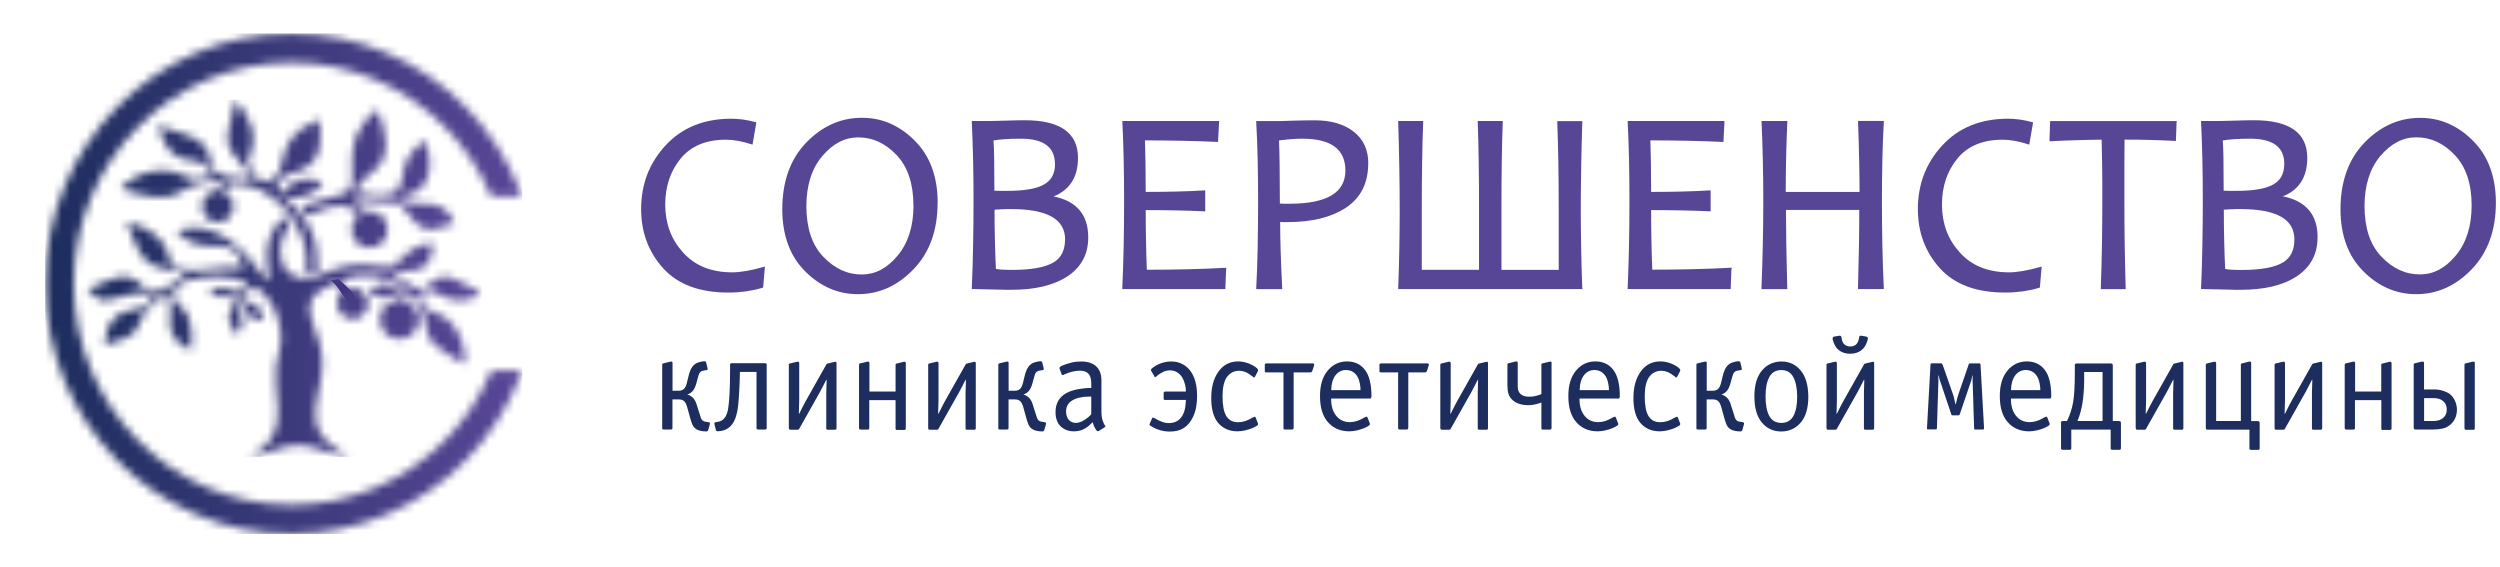 <svg width="304" height="69" viewBox="0 0 304 69" fill="none" xmlns="http://www.w3.org/2000/svg">
<g clip-path="url(#clip0_1828_4101)">
<mask id="mask0_1828_4101" style="mask-type:luminance" maskUnits="userSpaceOnUse" x="5" y="4" width="59" height="61">
<path d="M35.425 4.068C39.473 4.068 43.343 4.89 46.865 6.377C50.533 7.921 53.829 10.18 56.584 12.981C58.014 14.435 59.299 16.037 60.414 17.754C61.521 19.454 62.458 21.278 63.217 23.2L63.492 23.89H59.735L59.606 23.586C58.943 22.075 58.152 20.629 57.239 19.282C56.326 17.926 55.283 16.653 54.128 15.478C51.688 12.998 48.772 11.001 45.54 9.638C42.43 8.323 39.012 7.601 35.425 7.601C28.122 7.601 21.513 10.607 16.722 15.478C11.939 20.341 8.974 27.069 8.974 34.495C8.974 41.921 11.931 48.641 16.722 53.512C21.505 58.375 28.122 61.39 35.425 61.39C39.012 61.39 42.43 60.667 45.54 59.353C48.772 57.989 51.688 55.993 54.128 53.512C55.276 52.346 56.318 51.072 57.239 49.709C58.16 48.353 58.952 46.908 59.614 45.396L59.743 45.092H63.5L63.225 45.782C62.474 47.696 61.529 49.528 60.422 51.229C59.299 52.954 58.014 54.556 56.592 56.01C53.837 58.811 50.541 61.07 46.873 62.614C43.343 64.101 39.481 64.922 35.433 64.922C27.168 64.922 19.687 61.513 14.274 56.01C8.853 50.506 5.5 42.899 5.5 34.495C5.5 26.092 8.853 18.485 14.266 12.981C19.679 7.477 27.16 4.068 35.425 4.068Z" fill="white"/>
</mask>
<g mask="url(#mask0_1828_4101)">
<path d="M63.5 4.068H5.5V64.931H63.5V4.068Z" fill="url(#paint0_linear_1828_4101)"/>
</g>
<path d="M41.122 33.899C41.122 33.899 42.651 35.25 43.008 35.753C43.366 36.246 42.953 36.842 42.953 36.842L42.257 36.703C42.257 36.703 41.525 35.613 41.094 35.008C40.664 34.402 40.233 34.114 40.233 34.114L41.122 33.909V33.899Z" fill="#432683"/>
<mask id="mask1_1828_4101" style="mask-type:luminance" maskUnits="userSpaceOnUse" x="9" y="12" width="50" height="44">
<path d="M9.661 35.218C9.661 35.218 9.677 35.243 9.693 35.267C9.693 35.267 9.709 35.267 9.717 35.267C9.701 35.259 9.693 35.251 9.677 35.235C9.677 35.235 9.669 35.227 9.661 35.218ZM26.998 23.274C27.806 23.48 28.38 24.194 28.38 25.081C28.38 26.207 27.532 27.053 26.441 27.02C25.375 26.987 24.583 26.149 24.591 25.057C24.599 24.038 25.342 23.282 26.36 23.217C26.546 22.798 26.893 22.453 27.297 22.14C25.674 21.771 23.395 22.362 22.038 23.274C19.897 24.703 16.988 23.619 14.71 22.978C16.415 20.867 20.018 20.054 22.41 21.393C23.702 22.116 24.728 21.664 25.932 21.294C24.268 17.828 21.165 21.656 19.283 15.544C19.259 15.462 19.234 15.388 19.21 15.306C21.666 16.136 25.286 16.546 25.585 19.495C25.827 21.902 28.889 21.656 30.674 21.746C30.044 20.958 29.616 20.079 28.986 19.462C28.024 18.518 27.483 17.45 27.734 16.086C27.968 14.846 28.283 13.63 28.63 12.127C30.295 14.139 31.507 16.308 30.303 19.027C29.737 20.309 31.208 21.68 31.935 22.108C36.007 21.976 32.177 17.006 38.875 14.509C39.093 18.009 39.117 20.177 35.223 21.155C34.165 21.393 33.05 22.65 34.197 23.644C35.926 21.352 37.808 21.491 39.238 22.182C38.261 23.972 35.966 24.227 34.617 24.005C37.509 26.675 38.713 28.622 38.64 32.869C38.253 33.206 37.243 33.263 37.243 33.263C38.099 27.316 32.638 22.009 28.146 22.346C27.661 22.535 27.257 22.904 26.99 23.274H26.998ZM44.983 25.714C46.203 25.73 47.14 26.667 47.132 27.883C47.132 29.189 46.146 30.166 44.877 30.125C43.641 30.084 42.72 29.107 42.737 27.85C42.737 27.143 43.052 26.544 43.553 26.157C42.365 24.128 39.238 25.221 37.477 26.273L36.621 25.098C37 24.917 40.499 23.948 41.848 23.521C44.506 22.666 40.402 17.392 45.928 13.318C48.925 21.229 44.28 20.21 43.173 23.389C44.748 23.627 47.132 24.309 48.295 23.085C49.588 21.722 48.069 19.832 51.624 17.023C52.254 18.181 53.579 23.734 48.255 23.989C51.22 25.886 53.32 23.25 55.316 27.119C51.357 28.671 51.066 27.743 49.03 25.262C48.586 24.72 48.352 24.613 47.301 24.621C46.534 24.63 42.979 24.063 43.197 24.695C44.005 25.41 43.585 25.78 44.983 25.714ZM41.323 34.109C41.533 34.298 41.783 34.758 42.163 35.128C43.439 34.586 45.023 35.711 44.732 37.231C44.522 38.332 43.536 38.989 42.486 38.751C41.452 38.512 40.83 37.543 41.04 36.483C41.129 36.04 41.347 35.678 41.646 35.424C41.622 35.005 41.379 34.602 40.814 34.364C39.174 35.202 37.372 35.777 37.703 38.126C37.913 39.26 38.64 40.845 38.939 41.962C40.458 47.598 34.795 51.68 42.51 55.533C40.361 55.533 38.455 54.112 36.273 54.104C34.302 54.096 32.048 55.492 30.27 55.533C36.435 52.42 32.274 47.819 33.979 42.546C34.512 40.895 33.906 38.627 33.139 37.099C32.605 36.196 31.91 35.481 31.127 34.931C30.521 35.202 29.543 35.235 29.406 36.114C29.616 36.968 32.266 36.795 31.935 39.013C29.923 38.48 30.311 38.611 29.253 36.664C28.865 35.949 28.752 37.026 29.39 38.8C29.632 39.473 29.253 40.254 28.8 40.755C26.974 38.159 28.235 37.88 28.501 37.017C28.655 36.516 28.606 36.056 28.606 36.056C28.606 36.056 27.402 36.188 26.619 36.056C25.835 35.925 25.415 35.629 25.415 35.629C25.415 35.629 26.013 34.964 26.893 34.988C27.766 35.013 28.752 35.53 28.857 35.53C28.929 35.53 29.778 34.725 30.311 34.43C28.081 33.411 25.019 33.329 22.482 34.191C21.028 34.684 20.6 36.319 21.876 37.231C23.864 38.636 23.226 41.93 23.201 42.62C19.21 40.517 21.367 38.734 20.503 35.53C19.129 36.434 17.619 37.477 17.037 39.096C16.197 41.42 14.791 41.149 12.723 41.962C12.86 39.227 14.072 37.872 16.778 37.502C18.241 37.297 17.869 37.009 18.62 35.982C17.764 35.53 17.069 35.547 16.124 35.736C12.957 36.36 12.601 37.346 10.646 35.177C12.884 34.438 15.154 32.376 17.287 34.75C18.128 35.687 19.339 35.645 20.374 34.914C21.084 34.405 21.82 33.92 22.676 33.345C21.707 33.091 20.866 32.787 19.994 32.663C16.916 32.253 16.471 29.476 15.413 26.987C18.2 27.661 20.139 28.918 20.81 32.072C20.971 32.836 23.032 32.861 23.516 32.894C24.793 32.967 26.304 32.466 28.517 32.524C30.125 32.565 29.77 32.631 28.929 31.037C28.525 30.265 27.798 29.961 26.966 29.944C24.712 29.895 23.193 30.027 21.48 28.088C25.916 26.379 29.858 30.445 32.137 33.707C32.937 34.849 32.718 33.6 32.621 33.132C32.436 31.908 32.266 30.183 32.912 28.638C33.09 28.219 33.72 27.127 34.415 26.387C34.884 26.815 35.037 27.061 35.239 27.439C33.898 29.082 33.898 30.667 34.31 31.908C34.932 33.764 36.806 34.38 38.754 33.501C41.412 32.384 42.85 31.834 46.388 32.409C49.095 32.852 48.707 29.846 52.658 29.583C52.464 32.836 51.09 33.189 47.358 32.877C48.618 33.649 50.67 36.097 52.221 34.561C53.53 33.263 54.669 33.51 55.889 34.249C56.754 34.775 57.691 35.169 58.58 35.612C56.762 36.993 54.92 36.713 53.062 35.621C52.359 35.21 51.696 35.3 50.904 35.678C51.381 36.738 51.704 37.748 52.916 38.06C55.154 38.627 56.77 41.585 56.463 44.271C55.865 43.926 55.283 43.614 54.734 43.252C53.474 42.431 52.108 41.773 51.834 39.983C51.591 38.373 51.325 36.598 49.515 35.3C49.151 35.884 49.127 36.492 49.224 36.639C50.202 36.91 50.888 37.781 50.888 38.849C50.888 40.237 49.846 41.272 48.497 41.231C47.188 41.19 46.211 40.155 46.219 38.816C46.227 37.625 46.954 36.533 48.473 36.549C48.586 36.36 48.958 35.958 48.861 35.612C48.651 35.563 48.263 35.604 47.859 35.818C46.865 36.36 46.51 36.278 45.807 36.023C45.104 35.769 44.91 35.695 44.91 35.695C45.524 34.471 46.526 34.356 47.665 34.783C48.449 35.087 48.836 35.645 49.087 34.955C46.784 33.165 43.674 33.148 41.331 34.093L41.323 34.109Z" fill="white"/>
</mask>
<g mask="url(#mask1_1828_4101)">
<path d="M58.58 12.127H9.661V55.541H58.58V12.127Z" fill="url(#paint1_linear_1828_4101)"/>
</g>
<path d="M66.228 41.936C66.228 41.936 66.228 41.946 66.21 41.955C66.191 41.965 66.182 41.974 66.163 41.983C66.163 41.983 66.173 41.983 66.182 41.993C66.201 41.965 66.21 41.946 66.219 41.936" fill="#93B3D0"/>
<path d="M62.161 36.498C62.161 36.498 62.161 36.507 62.143 36.516C62.124 36.526 62.115 36.535 62.097 36.544C62.097 36.544 62.106 36.544 62.115 36.554C62.134 36.526 62.143 36.507 62.152 36.498" fill="#93B3D0"/>
<path d="M5.217 35.315C5.217 35.315 5.236 35.343 5.254 35.371C5.254 35.371 5.273 35.371 5.282 35.371C5.263 35.362 5.254 35.352 5.236 35.334C5.236 35.334 5.226 35.324 5.217 35.315Z" fill="#93B3D0"/>
<path d="M17.463 13.42C17.463 13.42 17.463 13.457 17.463 13.485C17.463 13.485 17.482 13.485 17.492 13.485C17.492 13.467 17.482 13.448 17.482 13.429V13.411" fill="#93B3D0"/>
<path d="M58.286 20.88L58.333 20.843C58.333 20.843 58.305 20.843 58.286 20.88Z" fill="#93B3D0"/>
<path d="M54.219 15.441L54.266 15.404C54.266 15.404 54.238 15.404 54.219 15.441Z" fill="#93B3D0"/>
<path d="M81.771 48.577V52.088C81.771 52.088 81.743 52.162 81.716 52.19C81.688 52.209 81.652 52.227 81.588 52.227H80.699C80.635 52.227 80.589 52.218 80.562 52.19C80.534 52.171 80.525 52.134 80.525 52.088V44.386C80.525 44.33 80.525 44.283 80.553 44.255C80.571 44.218 80.598 44.2 80.644 44.19L80.974 44.106L81.533 43.976H81.579C81.579 43.976 81.624 43.976 81.643 43.957H81.661C81.661 43.957 81.716 43.985 81.734 44.004C81.752 44.023 81.762 44.05 81.78 44.088C81.78 44.097 81.78 44.106 81.78 44.088V47.515H82.485C82.769 47.515 82.989 47.45 83.145 47.31C83.3 47.17 83.419 46.938 83.511 46.611L83.722 45.745C83.841 45.252 83.987 44.889 84.161 44.637C84.335 44.395 84.555 44.209 84.83 44.097C84.931 44.06 85.059 44.032 85.233 43.985C85.407 43.948 85.544 43.929 85.654 43.929C85.719 43.929 85.773 43.939 85.801 43.967C85.838 43.985 85.856 44.023 85.865 44.069L86.048 44.823C86.057 44.889 86.048 44.935 86.021 44.963C85.993 44.991 85.929 45.01 85.828 45.019L85.599 45.056C85.453 45.075 85.343 45.112 85.27 45.159C85.196 45.205 85.132 45.261 85.087 45.326C85.041 45.382 85.004 45.466 84.967 45.569C84.931 45.671 84.885 45.811 84.848 45.978L84.665 46.649C84.555 47.04 84.409 47.338 84.235 47.543C84.061 47.748 83.841 47.887 83.575 47.971C83.841 48.046 84.061 48.176 84.244 48.353C84.427 48.53 84.564 48.763 84.665 49.042L85.178 50.653C85.196 50.756 85.233 50.849 85.288 50.942C85.334 51.035 85.389 51.091 85.444 51.128C85.49 51.175 85.544 51.212 85.627 51.24C85.7 51.268 85.801 51.287 85.92 51.296L86.121 51.333C86.241 51.352 86.305 51.38 86.323 51.417C86.332 51.454 86.332 51.501 86.323 51.566L86.112 52.32C86.112 52.32 86.067 52.386 86.039 52.413C86.012 52.441 85.957 52.46 85.883 52.46C85.663 52.46 85.471 52.441 85.306 52.413C85.141 52.376 84.995 52.339 84.876 52.292C84.656 52.199 84.482 52.069 84.345 51.892C84.207 51.715 84.052 51.305 83.877 50.653L83.548 49.461C83.447 49.135 83.328 48.912 83.181 48.772C83.035 48.642 82.815 48.567 82.522 48.567H81.798L81.771 48.577Z" fill="#1D2D5E"/>
<path d="M93.229 44.442V52.022C93.229 52.097 93.211 52.153 93.183 52.181C93.147 52.209 93.101 52.227 93.037 52.227H92.185C92.112 52.227 92.057 52.218 92.029 52.181C92.002 52.153 91.993 52.097 91.993 52.022V45.224H89.968V45.438C89.968 45.96 89.941 46.639 89.895 47.468C89.849 48.297 89.803 48.931 89.758 49.35C89.657 50.16 89.492 50.793 89.245 51.249C89.007 51.706 88.677 52.032 88.256 52.227C88.136 52.283 88.008 52.33 87.889 52.358C87.761 52.395 87.578 52.423 87.321 52.441H87.221C87.166 52.432 87.129 52.413 87.102 52.386C87.074 52.358 87.056 52.32 87.046 52.255L86.882 51.603C86.863 51.529 86.863 51.464 86.882 51.417C86.909 51.37 86.992 51.343 87.12 51.315L87.266 51.296C87.587 51.259 87.853 51.119 88.063 50.877C88.274 50.635 88.43 50.272 88.53 49.787C88.604 49.377 88.668 48.716 88.713 47.822C88.759 46.928 88.778 45.96 88.778 44.917V44.395C88.769 44.293 88.778 44.237 88.814 44.209C88.851 44.19 88.915 44.172 89.016 44.162H93.037C93.101 44.172 93.156 44.2 93.192 44.237C93.229 44.274 93.247 44.33 93.247 44.414" fill="#1D2D5E"/>
<path d="M95.922 52.032V44.395C95.922 44.339 95.922 44.293 95.95 44.265C95.968 44.227 95.995 44.209 96.041 44.2L96.407 44.116L96.939 43.985C96.939 43.985 96.966 43.985 96.994 43.985C97.021 43.985 97.049 43.985 97.067 43.985C97.104 43.985 97.122 43.995 97.14 44.023C97.159 44.05 97.168 44.088 97.186 44.134V48.67L97.14 50.309H97.186C97.406 49.862 97.571 49.526 97.69 49.303C97.809 49.08 97.9 48.903 97.974 48.772L100.493 44.302C100.493 44.302 100.52 44.265 100.538 44.255C100.557 44.246 100.575 44.237 100.593 44.218L101.482 44.004H101.546C101.546 44.004 101.592 44.004 101.61 43.985C101.647 43.985 101.665 43.995 101.683 44.023C101.702 44.05 101.711 44.088 101.72 44.134V52.05C101.72 52.125 101.702 52.181 101.674 52.209C101.637 52.237 101.592 52.255 101.528 52.255H100.676C100.602 52.255 100.547 52.246 100.511 52.209C100.474 52.181 100.465 52.125 100.474 52.05V47.804L100.52 46.183H100.474C100.309 46.5 100.163 46.788 100.025 47.059C99.888 47.329 99.778 47.543 99.686 47.701L97.168 52.171C97.168 52.171 97.122 52.227 97.104 52.237C97.085 52.246 97.039 52.255 96.984 52.255H96.133C96.059 52.255 96.004 52.246 95.977 52.209C95.95 52.181 95.931 52.125 95.931 52.05" fill="#1D2D5E"/>
<path d="M105.704 48.614V52.032C105.704 52.106 105.686 52.162 105.658 52.19C105.622 52.218 105.576 52.237 105.512 52.237H104.66C104.587 52.237 104.532 52.227 104.504 52.19C104.477 52.162 104.458 52.106 104.458 52.032V44.386C104.458 44.33 104.458 44.283 104.486 44.255C104.504 44.218 104.532 44.2 104.578 44.19L104.944 44.106L105.475 43.976C105.475 43.976 105.503 43.976 105.53 43.976C105.558 43.976 105.585 43.976 105.603 43.976C105.64 43.976 105.658 43.985 105.677 44.013C105.695 44.041 105.704 44.078 105.722 44.125V47.608H108.901V44.414C108.901 44.358 108.901 44.311 108.928 44.274C108.947 44.237 108.974 44.218 109.02 44.209L109.908 43.995C109.908 43.995 109.954 43.995 109.972 43.995C109.991 43.995 110.018 43.995 110.037 43.995C110.073 43.995 110.091 44.004 110.11 44.032C110.128 44.06 110.137 44.097 110.146 44.144V52.078C110.137 52.153 110.119 52.209 110.091 52.237C110.064 52.264 110.018 52.283 109.954 52.283H109.102C109.029 52.283 108.974 52.274 108.937 52.237C108.901 52.209 108.892 52.153 108.901 52.078V48.66H105.722L105.704 48.614Z" fill="#1D2D5E"/>
<path d="M112.867 52.032V44.395C112.867 44.339 112.867 44.293 112.894 44.265C112.912 44.227 112.94 44.209 112.986 44.2L113.352 44.116L113.883 43.985C113.883 43.985 113.911 43.985 113.938 43.985C113.966 43.985 113.993 43.985 114.012 43.985C114.048 43.985 114.067 43.995 114.085 44.023C114.103 44.05 114.112 44.088 114.122 44.134V48.67L114.076 50.309H114.122C114.341 49.862 114.506 49.526 114.625 49.303C114.744 49.08 114.836 48.903 114.909 48.772L117.428 44.302C117.428 44.302 117.456 44.265 117.474 44.255C117.492 44.246 117.51 44.237 117.529 44.218L118.417 44.004H118.481C118.481 44.004 118.527 44.004 118.545 43.985C118.582 43.985 118.6 43.995 118.619 44.023C118.637 44.05 118.646 44.088 118.655 44.134V52.05C118.655 52.125 118.637 52.181 118.61 52.209C118.573 52.237 118.527 52.255 118.463 52.255H117.611C117.538 52.255 117.483 52.246 117.446 52.209C117.41 52.181 117.401 52.125 117.41 52.05V47.804L117.456 46.183H117.41C117.245 46.5 117.098 46.788 116.961 47.059C116.824 47.329 116.714 47.543 116.622 47.701L114.103 52.171C114.103 52.171 114.057 52.227 114.039 52.237C114.021 52.246 113.975 52.255 113.92 52.255H113.068C112.995 52.255 112.94 52.246 112.912 52.209C112.885 52.181 112.867 52.125 112.867 52.05" fill="#1D2D5E"/>
<path d="M122.64 48.577V52.088C122.64 52.088 122.612 52.162 122.585 52.19C122.557 52.209 122.521 52.227 122.457 52.227H121.568C121.504 52.227 121.458 52.218 121.431 52.19C121.403 52.171 121.394 52.134 121.394 52.088V44.386C121.394 44.33 121.394 44.283 121.422 44.255C121.44 44.218 121.467 44.2 121.513 44.19L121.843 44.106L122.402 43.976H122.447C122.447 43.976 122.493 43.976 122.511 43.957H122.53C122.53 43.957 122.585 43.985 122.603 44.004C122.621 44.023 122.631 44.05 122.649 44.088C122.649 44.097 122.649 44.106 122.649 44.088V47.515H123.354C123.638 47.515 123.858 47.45 124.014 47.31C124.169 47.17 124.288 46.938 124.38 46.611L124.591 45.745C124.71 45.252 124.856 44.889 125.03 44.637C125.204 44.395 125.424 44.209 125.699 44.097C125.8 44.06 125.928 44.032 126.102 43.985C126.276 43.948 126.413 43.929 126.523 43.929C126.587 43.929 126.642 43.939 126.67 43.967C126.706 43.985 126.725 44.023 126.734 44.069L126.917 44.823C126.926 44.889 126.917 44.935 126.89 44.963C126.862 44.991 126.798 45.01 126.697 45.019L126.468 45.056C126.322 45.075 126.212 45.112 126.139 45.159C126.065 45.205 126.001 45.261 125.955 45.326C125.91 45.382 125.873 45.466 125.836 45.569C125.8 45.671 125.754 45.811 125.717 45.978L125.534 46.649C125.424 47.04 125.278 47.338 125.104 47.543C124.93 47.748 124.71 47.887 124.444 47.971C124.71 48.046 124.93 48.176 125.113 48.353C125.296 48.53 125.433 48.763 125.534 49.042L126.047 50.653C126.065 50.756 126.102 50.849 126.157 50.942C126.203 51.035 126.258 51.091 126.313 51.128C126.358 51.175 126.413 51.212 126.496 51.24C126.569 51.268 126.67 51.287 126.789 51.296L126.99 51.333C127.109 51.352 127.174 51.38 127.192 51.417C127.201 51.454 127.201 51.501 127.192 51.566L126.981 52.32C126.981 52.32 126.935 52.386 126.908 52.413C126.88 52.441 126.826 52.46 126.752 52.46C126.532 52.46 126.34 52.441 126.175 52.413C126.01 52.376 125.864 52.339 125.745 52.292C125.525 52.199 125.351 52.069 125.213 51.892C125.076 51.715 124.92 51.305 124.746 50.653L124.417 49.461C124.316 49.135 124.197 48.912 124.05 48.772C123.904 48.642 123.684 48.567 123.391 48.567H122.667L122.64 48.577Z" fill="#1D2D5E"/>
<path d="M132.697 50.383V48.223H132.449C131.57 48.232 130.883 48.39 130.379 48.698C129.876 49.005 129.628 49.452 129.637 50.048C129.637 50.476 129.747 50.802 129.967 51.054C130.187 51.296 130.471 51.426 130.819 51.426C131.085 51.426 131.378 51.343 131.698 51.166C132.019 50.989 132.321 50.765 132.596 50.486L132.697 50.383ZM132.697 47.189V46.584C132.688 46.034 132.568 45.652 132.33 45.419C132.101 45.187 131.762 45.075 131.314 45.075C131.03 45.075 130.718 45.112 130.379 45.196C130.04 45.28 129.747 45.382 129.482 45.503C129.372 45.559 129.308 45.587 129.28 45.596C129.262 45.596 129.244 45.596 129.234 45.596C129.198 45.606 129.17 45.596 129.143 45.596C129.115 45.578 129.097 45.55 129.097 45.522L128.85 44.851C128.813 44.777 128.822 44.702 128.868 44.647C128.914 44.581 129.024 44.516 129.198 44.442C129.564 44.293 129.931 44.181 130.306 44.088C130.682 43.995 131.066 43.957 131.451 43.957C132.266 43.957 132.88 44.153 133.301 44.553C133.723 44.954 133.933 45.513 133.933 46.248V50.048C133.933 50.253 133.952 50.467 133.979 50.7C134.016 50.933 134.061 51.119 134.126 51.249C134.144 51.315 134.18 51.398 134.226 51.501C134.272 51.603 134.318 51.678 134.355 51.715C134.391 51.771 134.409 51.808 134.409 51.827C134.409 51.845 134.409 51.855 134.409 51.855C134.409 51.873 134.409 51.892 134.382 51.911C134.364 51.929 134.345 51.948 134.309 51.967L133.622 52.404C133.53 52.451 133.457 52.451 133.402 52.404C133.338 52.358 133.274 52.274 133.2 52.134C133.127 52.013 133.072 51.911 133.036 51.836C132.999 51.762 132.953 51.603 132.889 51.38L132.871 51.333L132.807 51.398C132.404 51.808 132.019 52.088 131.671 52.237C131.323 52.386 130.956 52.451 130.581 52.451C129.903 52.441 129.354 52.227 128.951 51.818C128.548 51.408 128.346 50.83 128.355 50.095C128.355 49.396 128.557 48.819 128.96 48.362C129.363 47.906 129.94 47.599 130.672 47.413C130.929 47.357 131.222 47.301 131.57 47.254C131.918 47.208 132.193 47.18 132.404 47.18H132.669L132.697 47.189Z" fill="#1D2D5E"/>
<path d="M140.372 45.755L139.978 45.084C139.933 45.028 139.933 44.972 139.978 44.907C140.024 44.842 140.107 44.768 140.244 44.665C140.555 44.442 140.894 44.265 141.261 44.144C141.636 44.023 142.021 43.957 142.433 43.957C142.882 43.957 143.294 44.041 143.67 44.218C144.045 44.395 144.375 44.647 144.659 44.982C144.97 45.364 145.19 45.811 145.346 46.342C145.492 46.863 145.566 47.478 145.566 48.167C145.566 48.66 145.529 49.107 145.446 49.526C145.373 49.936 145.245 50.327 145.071 50.7C144.778 51.315 144.402 51.762 143.944 52.05C143.486 52.339 142.918 52.479 142.241 52.479C141.856 52.479 141.471 52.423 141.096 52.32C140.72 52.218 140.354 52.06 140.015 51.845C139.923 51.799 139.868 51.762 139.832 51.724C139.795 51.687 139.786 51.659 139.786 51.622V51.585C139.786 51.585 139.786 51.547 139.804 51.529L140.097 50.858C140.097 50.858 140.116 50.821 140.134 50.812C140.143 50.802 140.162 50.793 140.18 50.775H140.216C140.216 50.775 140.262 50.793 140.281 50.812C140.299 50.821 140.345 50.84 140.409 50.858C140.748 51.063 141.068 51.212 141.361 51.315C141.655 51.417 141.938 51.464 142.213 51.445C142.662 51.445 143.047 51.305 143.367 51.035C143.688 50.765 143.908 50.383 144.045 49.89C144.091 49.731 144.128 49.545 144.155 49.312C144.182 49.08 144.201 48.856 144.21 48.633H141.691C141.618 48.633 141.563 48.623 141.535 48.595C141.508 48.567 141.499 48.511 141.499 48.437V47.804C141.499 47.748 141.517 47.701 141.545 47.673C141.581 47.636 141.636 47.617 141.709 47.608H144.21C144.21 47.319 144.173 47.021 144.091 46.723C144.018 46.425 143.908 46.146 143.761 45.904C143.578 45.615 143.358 45.392 143.102 45.252C142.845 45.103 142.57 45.038 142.259 45.038C141.984 45.038 141.719 45.093 141.462 45.215C141.206 45.336 140.931 45.503 140.647 45.745C140.574 45.811 140.519 45.848 140.5 45.857C140.482 45.857 140.464 45.857 140.455 45.857H140.409C140.409 45.857 140.391 45.839 140.372 45.792" fill="#1D2D5E"/>
<path d="M152.985 45.084L152.591 45.839C152.591 45.839 152.554 45.895 152.545 45.895C152.536 45.895 152.527 45.895 152.508 45.895C152.49 45.895 152.463 45.895 152.444 45.895C152.426 45.895 152.38 45.848 152.316 45.783C151.977 45.513 151.684 45.336 151.455 45.243C151.217 45.149 150.97 45.094 150.704 45.084C150.072 45.084 149.568 45.336 149.202 45.839C148.836 46.342 148.661 47.133 148.661 48.213C148.661 49.294 148.817 50.113 149.129 50.607C149.44 51.1 149.916 51.343 150.548 51.343C150.823 51.343 151.107 51.296 151.391 51.212C151.675 51.119 152.005 50.97 152.362 50.756C152.417 50.737 152.453 50.719 152.481 50.709C152.499 50.7 152.527 50.691 152.563 50.672H152.6C152.6 50.672 152.627 50.691 152.646 50.709C152.664 50.719 152.673 50.737 152.682 50.756L152.976 51.51C152.976 51.51 152.976 51.547 152.976 51.566C152.976 51.585 152.976 51.594 152.976 51.603C152.976 51.659 152.93 51.715 152.829 51.78C152.728 51.846 152.573 51.92 152.371 52.022C152.06 52.153 151.757 52.255 151.437 52.33C151.125 52.404 150.814 52.441 150.503 52.451C149.495 52.451 148.707 52.106 148.13 51.426C147.562 50.746 147.278 49.722 147.288 48.362C147.288 47.068 147.581 46.006 148.167 45.187C148.753 44.358 149.559 43.948 150.576 43.948C150.924 43.948 151.29 44.013 151.666 44.134C152.041 44.255 152.38 44.432 152.701 44.656C152.82 44.758 152.902 44.833 152.948 44.898C152.994 44.963 152.994 45.019 152.966 45.075" fill="#1D2D5E"/>
<path d="M157.308 45.28V52.022C157.299 52.097 157.28 52.153 157.253 52.181C157.225 52.209 157.18 52.227 157.116 52.227H156.264C156.19 52.227 156.135 52.218 156.108 52.181C156.08 52.153 156.071 52.097 156.071 52.022V45.28H154.001C153.928 45.289 153.873 45.28 153.836 45.243C153.8 45.205 153.791 45.149 153.8 45.075V44.386C153.791 44.321 153.8 44.274 153.836 44.246C153.873 44.218 153.928 44.2 154.001 44.19H159.634C159.708 44.2 159.763 44.227 159.79 44.255C159.818 44.293 159.818 44.349 159.79 44.442L159.579 45.093C159.561 45.159 159.524 45.215 159.479 45.243C159.433 45.28 159.378 45.289 159.314 45.28H157.326H157.308Z" fill="#1D2D5E"/>
<path d="M161.888 47.44H165.441C165.441 47.198 165.414 46.947 165.368 46.695C165.322 46.444 165.258 46.22 165.176 46.016C165.029 45.69 164.837 45.447 164.59 45.27C164.342 45.094 164.049 45.01 163.71 44.991C163.152 44.991 162.712 45.215 162.382 45.652C162.062 46.09 161.888 46.686 161.878 47.431M166.284 50.756L166.577 51.51C166.577 51.51 166.577 51.547 166.577 51.566C166.577 51.585 166.577 51.594 166.577 51.603C166.568 51.659 166.513 51.715 166.421 51.78C166.33 51.846 166.174 51.92 165.973 52.022C165.661 52.153 165.359 52.255 165.038 52.33C164.727 52.404 164.416 52.441 164.104 52.451C163.014 52.451 162.144 52.088 161.494 51.352C160.843 50.626 160.514 49.573 160.514 48.195C160.504 46.882 160.807 45.839 161.43 45.084C162.052 44.33 162.84 43.948 163.811 43.948C164.745 43.957 165.469 44.302 165.982 44.982C166.495 45.652 166.76 46.695 166.769 48.102V48.185C166.76 48.288 166.742 48.362 166.724 48.4C166.705 48.446 166.66 48.465 166.595 48.465H161.869V48.549C161.869 49.377 162.071 50.048 162.483 50.56C162.895 51.072 163.445 51.333 164.141 51.333C164.416 51.333 164.699 51.287 164.983 51.203C165.267 51.11 165.597 50.961 165.954 50.747C166.009 50.728 166.046 50.709 166.073 50.7C166.092 50.691 166.119 50.681 166.156 50.663H166.192C166.192 50.663 166.22 50.681 166.238 50.7C166.257 50.709 166.266 50.728 166.275 50.747L166.284 50.756Z" fill="#1D2D5E"/>
<path d="M171.248 45.28V52.022C171.239 52.097 171.221 52.153 171.193 52.181C171.166 52.209 171.12 52.227 171.056 52.227H170.204C170.131 52.227 170.076 52.218 170.049 52.181C170.021 52.153 170.012 52.097 170.012 52.022V45.28H167.942C167.869 45.289 167.814 45.28 167.777 45.243C167.74 45.205 167.731 45.149 167.74 45.075V44.386C167.731 44.321 167.74 44.274 167.777 44.246C167.814 44.218 167.869 44.2 167.942 44.19H173.575C173.648 44.2 173.703 44.227 173.731 44.255C173.758 44.293 173.758 44.349 173.731 44.442L173.52 45.093C173.502 45.159 173.465 45.215 173.419 45.243C173.373 45.28 173.318 45.289 173.254 45.28H171.267H171.248Z" fill="#1D2D5E"/>
<path d="M175.141 52.032V44.395C175.141 44.339 175.141 44.293 175.169 44.265C175.187 44.227 175.214 44.209 175.26 44.2L175.627 44.116L176.158 43.985C176.158 43.985 176.185 43.985 176.213 43.985C176.24 43.985 176.268 43.985 176.286 43.985C176.323 43.985 176.341 43.995 176.359 44.023C176.378 44.05 176.387 44.088 176.405 44.134V48.67L176.359 50.309H176.405C176.625 49.862 176.79 49.526 176.909 49.303C177.028 49.08 177.12 48.903 177.193 48.772L179.712 44.302C179.712 44.302 179.739 44.265 179.757 44.255C179.776 44.246 179.794 44.237 179.812 44.218L180.701 44.004H180.765C180.765 44.004 180.811 44.004 180.829 43.985C180.866 43.985 180.884 43.995 180.902 44.023C180.921 44.05 180.93 44.088 180.939 44.134V52.05C180.939 52.125 180.921 52.181 180.893 52.209C180.857 52.237 180.811 52.255 180.747 52.255H179.895C179.822 52.255 179.767 52.246 179.73 52.209C179.693 52.181 179.684 52.125 179.693 52.05V47.804L179.739 46.183H179.693C179.528 46.5 179.382 46.788 179.244 47.059C179.107 47.329 178.997 47.543 178.906 47.701L176.387 52.171C176.387 52.171 176.341 52.227 176.323 52.237C176.304 52.246 176.259 52.255 176.204 52.255H175.352C175.278 52.255 175.224 52.246 175.196 52.209C175.169 52.181 175.15 52.125 175.15 52.05" fill="#1D2D5E"/>
<path d="M188.669 44.097V52.032C188.66 52.106 188.642 52.162 188.614 52.19C188.587 52.218 188.541 52.237 188.477 52.237H187.625C187.552 52.237 187.497 52.227 187.47 52.19C187.442 52.162 187.433 52.106 187.433 52.032V48.949C187.121 49.061 186.838 49.145 186.563 49.201C186.288 49.256 186.031 49.275 185.793 49.266C185.354 49.266 184.96 49.201 184.612 49.061C184.264 48.931 183.989 48.744 183.787 48.502C183.623 48.325 183.504 48.111 183.421 47.859C183.348 47.617 183.302 47.291 183.302 46.882V44.367C183.302 44.311 183.302 44.265 183.329 44.237C183.348 44.2 183.375 44.181 183.421 44.172L184.31 43.957C184.31 43.957 184.355 43.957 184.374 43.957C184.392 43.957 184.419 43.957 184.438 43.957C184.474 43.957 184.493 43.967 184.511 43.995C184.529 44.023 184.539 44.06 184.557 44.106V47.049C184.557 47.422 184.676 47.711 184.914 47.925C185.152 48.139 185.5 48.241 185.958 48.241C186.196 48.241 186.434 48.213 186.663 48.167C186.892 48.12 187.149 48.036 187.433 47.925V44.395C187.424 44.339 187.433 44.293 187.451 44.255C187.469 44.218 187.506 44.2 187.552 44.19L188.44 43.976C188.44 43.976 188.486 43.976 188.504 43.976C188.523 43.976 188.55 43.976 188.569 43.976C188.605 43.985 188.633 44.004 188.651 44.023C188.669 44.041 188.688 44.078 188.688 44.125" fill="#1D2D5E"/>
<path d="M192.095 47.44H195.649C195.649 47.198 195.621 46.947 195.576 46.695C195.53 46.444 195.466 46.22 195.383 46.016C195.237 45.69 195.044 45.447 194.797 45.27C194.55 45.094 194.257 45.01 193.918 44.991C193.359 44.991 192.919 45.215 192.59 45.652C192.269 46.09 192.095 46.686 192.086 47.431M196.482 50.756L196.775 51.51C196.775 51.51 196.775 51.547 196.775 51.566C196.775 51.585 196.775 51.594 196.775 51.603C196.766 51.659 196.711 51.715 196.62 51.78C196.528 51.846 196.372 51.92 196.171 52.022C195.86 52.153 195.557 52.255 195.237 52.33C194.925 52.404 194.614 52.441 194.302 52.451C193.212 52.451 192.342 52.088 191.692 51.352C191.042 50.626 190.712 49.573 190.712 48.195C190.703 46.882 191.005 45.839 191.628 45.084C192.251 44.33 193.038 43.948 194.009 43.948C194.944 43.957 195.667 44.302 196.18 44.982C196.693 45.652 196.959 46.695 196.968 48.102V48.185C196.959 48.288 196.94 48.362 196.922 48.4C196.904 48.446 196.858 48.465 196.794 48.465H192.068V48.549C192.068 49.377 192.269 50.048 192.681 50.56C193.093 51.072 193.643 51.333 194.339 51.333C194.614 51.333 194.898 51.287 195.182 51.203C195.466 51.11 195.786 50.961 196.153 50.747C196.208 50.728 196.244 50.709 196.272 50.7C196.29 50.691 196.318 50.681 196.354 50.663H196.391C196.391 50.663 196.418 50.681 196.437 50.7C196.455 50.709 196.464 50.728 196.473 50.747L196.482 50.756Z" fill="#1D2D5E"/>
<path d="M204.323 45.084L203.929 45.839C203.929 45.839 203.892 45.895 203.883 45.895C203.874 45.895 203.865 45.895 203.846 45.895C203.828 45.895 203.801 45.895 203.782 45.895C203.764 45.895 203.718 45.848 203.654 45.783C203.315 45.513 203.022 45.336 202.793 45.243C202.555 45.149 202.308 45.094 202.042 45.084C201.41 45.084 200.906 45.336 200.54 45.839C200.174 46.342 199.999 47.133 199.999 48.213C199.999 49.294 200.155 50.113 200.467 50.607C200.778 51.1 201.254 51.343 201.886 51.343C202.161 51.343 202.445 51.296 202.729 51.212C203.013 51.119 203.343 50.97 203.7 50.756C203.755 50.737 203.791 50.719 203.819 50.709C203.837 50.7 203.865 50.691 203.901 50.672H203.938C203.938 50.672 203.965 50.691 203.984 50.709C204.002 50.719 204.011 50.737 204.02 50.756L204.314 51.51C204.314 51.51 204.314 51.547 204.314 51.566C204.314 51.585 204.314 51.594 204.314 51.603C204.314 51.659 204.268 51.715 204.167 51.78C204.066 51.846 203.911 51.92 203.709 52.022C203.398 52.153 203.095 52.255 202.775 52.33C202.463 52.404 202.152 52.441 201.841 52.451C200.833 52.451 200.045 52.106 199.468 51.426C198.9 50.746 198.616 49.722 198.626 48.362C198.626 47.068 198.919 46.006 199.505 45.187C200.091 44.358 200.897 43.948 201.914 43.948C202.262 43.948 202.628 44.013 203.004 44.134C203.379 44.255 203.718 44.432 204.039 44.656C204.158 44.758 204.24 44.833 204.286 44.898C204.332 44.963 204.332 45.019 204.304 45.075" fill="#1D2D5E"/>
<path d="M207.529 48.577V52.088C207.529 52.088 207.501 52.162 207.474 52.19C207.446 52.209 207.409 52.227 207.354 52.227H206.466C206.402 52.227 206.356 52.218 206.329 52.19C206.301 52.171 206.283 52.134 206.283 52.088V44.386C206.283 44.33 206.283 44.283 206.31 44.255C206.329 44.218 206.356 44.2 206.402 44.19L206.732 44.106L207.29 43.976H207.336C207.336 43.976 207.382 43.976 207.4 43.957H207.419C207.419 43.957 207.474 43.985 207.492 44.004C207.51 44.023 207.519 44.05 207.538 44.088C207.538 44.097 207.538 44.106 207.538 44.088V47.515H208.243C208.527 47.515 208.747 47.45 208.902 47.31C209.058 47.17 209.177 46.938 209.269 46.611L209.479 45.745C209.599 45.252 209.745 44.889 209.919 44.637C210.093 44.395 210.313 44.209 210.588 44.097C210.688 44.06 210.817 44.032 210.991 43.985C211.165 43.948 211.302 43.929 211.412 43.929C211.476 43.929 211.531 43.939 211.559 43.967C211.595 43.985 211.614 44.023 211.623 44.069L211.806 44.823C211.815 44.889 211.806 44.935 211.778 44.963C211.751 44.991 211.687 45.01 211.586 45.019L211.357 45.056C211.211 45.075 211.101 45.112 211.027 45.159C210.954 45.205 210.89 45.261 210.844 45.326C210.798 45.382 210.762 45.466 210.725 45.569C210.688 45.671 210.643 45.811 210.597 45.978L210.414 46.649C210.304 47.04 210.157 47.338 209.983 47.543C209.809 47.748 209.589 47.887 209.324 47.971C209.589 48.046 209.809 48.176 209.992 48.353C210.176 48.53 210.313 48.763 210.414 49.042L210.927 50.653C210.945 50.756 210.982 50.849 211.037 50.942C211.082 51.035 211.137 51.091 211.192 51.128C211.238 51.175 211.293 51.212 211.375 51.24C211.449 51.268 211.549 51.287 211.669 51.296L211.87 51.333C211.989 51.352 212.053 51.38 212.072 51.417C212.081 51.454 212.081 51.501 212.072 51.566L211.861 52.32C211.861 52.32 211.815 52.386 211.788 52.413C211.76 52.441 211.705 52.46 211.632 52.46C211.412 52.46 211.22 52.441 211.055 52.413C210.89 52.376 210.743 52.339 210.624 52.292C210.405 52.199 210.231 52.069 210.093 51.892C209.956 51.715 209.8 51.305 209.626 50.653L209.296 49.461C209.196 49.135 209.076 48.912 208.93 48.772C208.783 48.642 208.564 48.567 208.27 48.567H207.547L207.529 48.577Z" fill="#1D2D5E"/>
<path d="M216.614 45C215.946 45 215.46 45.28 215.149 45.848C214.838 46.407 214.691 47.198 214.691 48.213C214.691 49.228 214.847 50.029 215.149 50.588C215.46 51.147 215.946 51.426 216.614 51.426C217.283 51.426 217.759 51.147 218.071 50.588C218.382 50.029 218.538 49.238 218.538 48.213C218.529 47.198 218.364 46.407 218.062 45.848C217.75 45.28 217.274 45 216.614 45ZM216.614 43.957C217.576 43.957 218.364 44.321 218.968 45.056C219.573 45.783 219.875 46.835 219.894 48.213C219.894 49.601 219.591 50.644 218.978 51.37C218.373 52.088 217.585 52.46 216.614 52.469C215.634 52.469 214.847 52.106 214.242 51.38C213.638 50.653 213.335 49.601 213.335 48.213C213.335 46.826 213.638 45.792 214.242 45.066C214.847 44.339 215.634 43.976 216.614 43.957Z" fill="#1D2D5E"/>
<path d="M223.914 40.968L223.96 41.219C224.015 41.545 224.134 41.778 224.327 41.918C224.51 42.067 224.739 42.132 225.004 42.132C225.27 42.132 225.481 42.057 225.664 41.918C225.847 41.769 225.975 41.536 226.039 41.219L226.085 40.968C226.094 40.912 226.122 40.875 226.149 40.847C226.186 40.828 226.25 40.819 226.36 40.828L226.955 40.931C226.955 40.931 227.038 40.968 227.074 40.996C227.111 41.033 227.129 41.07 227.139 41.126V41.154C227.139 41.154 227.12 41.238 227.111 41.275C227.111 41.322 227.093 41.368 227.084 41.406C226.937 41.927 226.69 42.328 226.323 42.607C225.957 42.877 225.517 43.017 224.986 43.017C224.455 43.017 223.997 42.877 223.64 42.607C223.273 42.337 223.035 41.936 222.898 41.406C222.879 41.359 222.861 41.312 222.852 41.275C222.852 41.229 222.852 41.191 222.852 41.154C222.843 41.154 222.834 41.154 222.834 41.154C222.834 41.154 222.834 41.136 222.852 41.126C222.852 41.07 222.87 41.024 222.898 40.996C222.934 40.959 222.971 40.94 223.026 40.931L223.621 40.828C223.722 40.819 223.786 40.828 223.823 40.847C223.86 40.865 223.887 40.912 223.905 40.968M222.101 52.032V44.395C222.101 44.339 222.101 44.293 222.128 44.265C222.147 44.227 222.174 44.209 222.22 44.2L222.586 44.116L223.118 43.985C223.118 43.985 223.145 43.985 223.173 43.985C223.2 43.985 223.228 43.985 223.246 43.985C223.283 43.985 223.301 43.995 223.319 44.023C223.337 44.05 223.347 44.088 223.365 44.134V48.67L223.319 50.309H223.365C223.585 49.862 223.75 49.526 223.869 49.303C223.988 49.08 224.079 48.903 224.153 48.772L226.671 44.302C226.671 44.302 226.699 44.265 226.717 44.255C226.736 44.246 226.754 44.237 226.772 44.218L227.661 44.004H227.725C227.725 44.004 227.771 44.004 227.789 43.985C227.826 43.985 227.844 43.995 227.862 44.023C227.88 44.05 227.89 44.088 227.899 44.134V52.05C227.899 52.125 227.88 52.181 227.853 52.209C227.816 52.237 227.771 52.255 227.706 52.255H226.855C226.781 52.255 226.726 52.246 226.69 52.209C226.653 52.181 226.644 52.125 226.653 52.05V47.804L226.699 46.183H226.653C226.488 46.5 226.342 46.788 226.204 47.059C226.067 47.329 225.957 47.543 225.865 47.701L223.347 52.171C223.347 52.171 223.301 52.227 223.283 52.237C223.264 52.246 223.218 52.255 223.163 52.255H222.312C222.238 52.255 222.183 52.246 222.156 52.209C222.128 52.181 222.11 52.125 222.11 52.05L222.101 52.032Z" fill="#1D2D5E"/>
<path d="M236.225 44.349L237.507 48.018C237.553 48.148 237.599 48.316 237.635 48.502C237.681 48.688 237.727 48.912 237.782 49.154H237.828C237.864 48.986 237.91 48.782 237.965 48.549C238.029 48.316 238.075 48.139 238.121 48.008L239.385 44.339C239.394 44.283 239.412 44.246 239.43 44.227C239.449 44.209 239.485 44.2 239.531 44.19H240.704C240.704 44.19 240.777 44.2 240.795 44.227C240.813 44.255 240.823 44.293 240.832 44.339L241.262 52.088C241.262 52.088 241.253 52.162 241.226 52.19C241.207 52.209 241.171 52.227 241.125 52.227H240.191C240.136 52.227 240.099 52.227 240.081 52.199C240.062 52.181 240.053 52.144 240.053 52.088L239.87 46.276C239.87 46.276 239.87 46.071 239.87 45.652H239.833C239.797 45.811 239.778 45.932 239.76 46.025C239.742 46.118 239.724 46.202 239.705 46.267L238.322 50.337C238.285 50.411 238.267 50.467 238.249 50.486C238.231 50.504 238.194 50.514 238.13 50.504H237.452C237.379 50.504 237.333 50.504 237.315 50.476C237.296 50.458 237.278 50.411 237.26 50.337L235.895 46.267C235.895 46.267 235.849 46.155 235.831 46.062C235.812 45.969 235.785 45.829 235.748 45.643H235.712C235.703 46.071 235.693 46.276 235.712 46.267L235.529 52.078C235.519 52.134 235.501 52.171 235.483 52.19C235.464 52.209 235.437 52.218 235.391 52.218H234.457C234.402 52.218 234.365 52.209 234.338 52.181C234.32 52.162 234.31 52.125 234.32 52.078L234.75 44.33C234.75 44.33 234.759 44.246 234.787 44.218C234.805 44.19 234.851 44.181 234.906 44.181H236.06C236.06 44.181 236.124 44.19 236.142 44.218C236.161 44.246 236.188 44.283 236.206 44.33" fill="#1D2D5E"/>
<path d="M244.55 47.44H248.104C248.104 47.198 248.077 46.947 248.031 46.695C247.985 46.444 247.921 46.22 247.839 46.016C247.692 45.69 247.5 45.447 247.252 45.27C247.005 45.094 246.712 45.01 246.373 44.991C245.814 44.991 245.375 45.215 245.045 45.652C244.725 46.09 244.55 46.686 244.541 47.431M248.947 50.756L249.24 51.51C249.24 51.51 249.24 51.547 249.24 51.566C249.24 51.585 249.24 51.594 249.24 51.603C249.231 51.659 249.176 51.715 249.084 51.78C248.993 51.846 248.837 51.92 248.636 52.022C248.324 52.153 248.022 52.255 247.701 52.33C247.39 52.404 247.078 52.441 246.767 52.451C245.677 52.451 244.807 52.088 244.157 51.352C243.506 50.626 243.177 49.573 243.177 48.195C243.167 46.882 243.47 45.839 244.093 45.084C244.715 44.33 245.503 43.948 246.474 43.948C247.408 43.957 248.132 44.302 248.645 44.982C249.158 45.652 249.423 46.695 249.432 48.102V48.185C249.423 48.288 249.405 48.362 249.387 48.4C249.368 48.446 249.322 48.465 249.258 48.465H244.532V48.549C244.532 49.377 244.734 50.048 245.146 50.56C245.558 51.072 246.108 51.333 246.804 51.333C247.078 51.333 247.362 51.287 247.646 51.203C247.93 51.11 248.26 50.961 248.617 50.747C248.672 50.728 248.709 50.709 248.736 50.7C248.755 50.691 248.782 50.681 248.819 50.663H248.855C248.855 50.663 248.883 50.681 248.901 50.7C248.919 50.709 248.929 50.728 248.938 50.747L248.947 50.756Z" fill="#1D2D5E"/>
<path d="M255.661 45.233H253.435V46.342C253.426 47.31 253.353 48.195 253.234 48.986C253.105 49.778 252.904 50.514 252.62 51.194H255.67V45.233H255.661ZM252.519 44.2H256.687C256.76 44.2 256.815 44.218 256.852 44.246C256.888 44.283 256.907 44.339 256.916 44.432V51.194H257.676C257.74 51.203 257.795 51.221 257.832 51.24C257.868 51.259 257.896 51.315 257.905 51.417V54.5C257.905 54.565 257.887 54.621 257.859 54.649C257.822 54.686 257.777 54.695 257.713 54.695H256.861C256.787 54.686 256.732 54.667 256.696 54.639C256.659 54.611 256.65 54.565 256.659 54.5V52.237H251.869V54.5C251.869 54.565 251.851 54.621 251.823 54.649C251.786 54.686 251.741 54.695 251.677 54.695H250.825C250.751 54.686 250.696 54.667 250.66 54.639C250.623 54.611 250.614 54.565 250.623 54.5V51.417C250.614 51.315 250.623 51.259 250.669 51.24C250.715 51.221 250.77 51.212 250.852 51.194H251.347C251.713 50.449 251.96 49.675 252.098 48.875C252.235 48.074 252.299 46.844 252.299 45.168V44.432C252.29 44.33 252.299 44.274 252.345 44.246C252.382 44.227 252.446 44.209 252.538 44.2H252.519Z" fill="#1D2D5E"/>
<path d="M259.7 52.032V44.395C259.7 44.339 259.7 44.293 259.728 44.265C259.746 44.227 259.773 44.209 259.819 44.2L260.186 44.116L260.717 43.985C260.717 43.985 260.744 43.985 260.772 43.985C260.799 43.985 260.827 43.985 260.845 43.985C260.882 43.985 260.9 43.995 260.918 44.023C260.937 44.05 260.946 44.088 260.964 44.134V48.67L260.918 50.309H260.964C261.184 49.862 261.349 49.526 261.468 49.303C261.587 49.08 261.679 48.903 261.752 48.772L264.271 44.302C264.271 44.302 264.298 44.265 264.316 44.255C264.335 44.246 264.353 44.237 264.371 44.218L265.26 44.004H265.324C265.324 44.004 265.37 44.004 265.388 43.985C265.425 43.985 265.443 43.995 265.461 44.023C265.48 44.05 265.489 44.088 265.498 44.134V52.05C265.498 52.125 265.48 52.181 265.452 52.209C265.415 52.237 265.37 52.255 265.306 52.255H264.454C264.38 52.255 264.326 52.246 264.289 52.209C264.252 52.181 264.243 52.125 264.252 52.05V47.804L264.298 46.183H264.252C264.087 46.5 263.941 46.788 263.803 47.059C263.666 47.329 263.556 47.543 263.465 47.701L260.946 52.171C260.946 52.171 260.9 52.227 260.882 52.237C260.863 52.246 260.818 52.255 260.763 52.255H259.911C259.837 52.255 259.783 52.246 259.755 52.209C259.728 52.181 259.709 52.125 259.709 52.05" fill="#1D2D5E"/>
<path d="M269.473 51.194H272.487V44.386C272.487 44.33 272.487 44.283 272.514 44.255C272.532 44.218 272.56 44.2 272.606 44.19L273.494 43.976H273.558C273.558 43.976 273.604 43.976 273.622 43.957C273.659 43.957 273.677 43.967 273.696 43.995C273.714 44.023 273.723 44.06 273.741 44.106V51.203H274.547C274.611 51.212 274.666 51.231 274.703 51.249C274.74 51.268 274.767 51.324 274.776 51.426V54.509C274.776 54.574 274.758 54.63 274.731 54.658C274.694 54.695 274.648 54.705 274.584 54.705H273.732C273.659 54.695 273.604 54.677 273.567 54.649C273.531 54.621 273.522 54.574 273.531 54.509V52.246H268.429C268.356 52.246 268.301 52.237 268.273 52.199C268.246 52.171 268.227 52.115 268.227 52.041V44.395C268.227 44.339 268.227 44.293 268.255 44.265C268.273 44.227 268.301 44.209 268.346 44.2L269.235 43.985C269.235 43.985 269.281 43.985 269.299 43.985C269.317 43.985 269.345 43.985 269.363 43.985C269.4 43.995 269.418 44.013 269.436 44.032C269.455 44.05 269.464 44.088 269.482 44.134V51.231L269.473 51.194Z" fill="#1D2D5E"/>
<path d="M276.59 52.032V44.395C276.59 44.339 276.59 44.293 276.617 44.265C276.636 44.227 276.663 44.209 276.709 44.2L277.075 44.116L277.607 43.985C277.607 43.985 277.634 43.985 277.661 43.985C277.689 43.985 277.716 43.985 277.735 43.985C277.771 43.985 277.79 43.995 277.808 44.023C277.826 44.05 277.836 44.088 277.854 44.134V48.67L277.808 50.309H277.854C278.074 49.862 278.239 49.526 278.358 49.303C278.477 49.08 278.568 48.903 278.642 48.772L281.16 44.302C281.16 44.302 281.188 44.265 281.197 44.255C281.215 44.246 281.234 44.237 281.252 44.218L282.14 44.004H282.205C282.205 44.004 282.25 44.004 282.269 43.985C282.305 43.985 282.324 43.995 282.342 44.023C282.36 44.05 282.369 44.088 282.379 44.134V52.05C282.379 52.125 282.36 52.181 282.333 52.209C282.296 52.237 282.25 52.255 282.186 52.255H281.334C281.261 52.255 281.206 52.246 281.17 52.209C281.133 52.181 281.124 52.125 281.133 52.05V47.804L281.179 46.183H281.133C280.968 46.5 280.821 46.788 280.684 47.059C280.547 47.329 280.437 47.543 280.345 47.701L277.826 52.171C277.826 52.171 277.781 52.227 277.762 52.237C277.744 52.246 277.698 52.255 277.643 52.255H276.791C276.718 52.255 276.663 52.246 276.636 52.209C276.608 52.181 276.59 52.125 276.59 52.05" fill="#1D2D5E"/>
<path d="M286.363 48.614V52.032C286.363 52.106 286.345 52.162 286.317 52.19C286.28 52.218 286.235 52.237 286.171 52.237H285.319C285.245 52.237 285.19 52.227 285.163 52.19C285.136 52.162 285.117 52.106 285.117 52.032V44.386C285.117 44.33 285.117 44.283 285.145 44.255C285.163 44.218 285.19 44.2 285.236 44.19L285.603 44.106L286.134 43.976C286.134 43.976 286.161 43.976 286.189 43.976C286.216 43.976 286.244 43.976 286.262 43.976C286.299 43.976 286.317 43.985 286.335 44.013C286.354 44.041 286.363 44.078 286.381 44.125V47.608H289.559V44.414C289.559 44.358 289.559 44.311 289.587 44.274C289.605 44.237 289.633 44.218 289.679 44.209L290.567 43.995C290.567 43.995 290.613 43.995 290.631 43.995C290.649 43.995 290.677 43.995 290.695 43.995C290.732 43.995 290.75 44.004 290.769 44.032C290.787 44.06 290.796 44.097 290.814 44.144V52.078C290.805 52.153 290.787 52.209 290.759 52.237C290.732 52.264 290.686 52.283 290.622 52.283H289.77C289.697 52.283 289.642 52.274 289.605 52.237C289.569 52.209 289.559 52.153 289.569 52.078V48.66H286.39L286.363 48.614Z" fill="#1D2D5E"/>
<path d="M299.68 52.032V44.386C299.68 44.33 299.68 44.283 299.708 44.255C299.726 44.218 299.754 44.2 299.8 44.19L300.688 43.976C300.688 43.976 300.734 43.976 300.752 43.976C300.77 43.976 300.798 43.976 300.816 43.976C300.853 43.976 300.88 43.985 300.899 44.013C300.917 44.041 300.935 44.069 300.935 44.106V52.06C300.935 52.134 300.917 52.19 300.89 52.218C300.853 52.246 300.807 52.265 300.743 52.265H299.891C299.818 52.265 299.763 52.255 299.726 52.218C299.69 52.19 299.68 52.134 299.69 52.06M294.771 48.4V51.194H295.907C296.401 51.194 296.795 51.072 297.088 50.821C297.381 50.57 297.528 50.234 297.528 49.825C297.528 49.387 297.391 49.042 297.107 48.791C296.823 48.53 296.429 48.409 295.916 48.409H294.78L294.771 48.4ZM294.771 47.357H296.053C296.429 47.366 296.768 47.422 297.088 47.524C297.409 47.627 297.684 47.757 297.913 47.925C298.187 48.157 298.398 48.437 298.536 48.763C298.682 49.089 298.755 49.424 298.765 49.787C298.765 50.216 298.682 50.588 298.526 50.905C298.371 51.231 298.16 51.492 297.894 51.687C297.638 51.892 297.363 52.032 297.043 52.106C296.731 52.181 296.356 52.227 295.916 52.227H293.709C293.635 52.227 293.58 52.218 293.553 52.181C293.525 52.153 293.507 52.097 293.507 52.022V44.376C293.507 44.321 293.507 44.274 293.535 44.246C293.553 44.209 293.58 44.19 293.626 44.181L294.515 43.967C294.515 43.967 294.56 43.967 294.579 43.967C294.597 43.967 294.625 43.967 294.643 43.967C294.679 43.976 294.698 43.995 294.716 44.013C294.734 44.032 294.744 44.069 294.762 44.116V47.375L294.771 47.357Z" fill="#1D2D5E"/>
<path d="M93 32.577L92.799 34.97L92.725 34.989C92.093 35.184 91.434 35.324 90.747 35.427C90.06 35.52 89.346 35.576 88.604 35.576C86.836 35.576 85.297 35.334 83.969 34.84C82.641 34.346 81.523 33.601 80.635 32.614C79.746 31.627 79.078 30.537 78.629 29.327C78.18 28.125 77.96 26.812 77.96 25.387C77.96 23.962 78.208 22.509 78.702 21.224C79.197 19.939 79.939 18.756 80.937 17.676C81.936 16.596 83.099 15.786 84.436 15.245C85.773 14.705 87.275 14.435 88.942 14.435C89.4 14.435 89.877 14.472 90.371 14.538C90.857 14.612 91.361 14.714 91.874 14.854L91.974 14.882L91.507 17.583L91.379 17.546C90.802 17.359 90.252 17.22 89.73 17.127C89.217 17.033 88.732 16.987 88.283 16.987C87.065 16.987 85.993 17.183 85.077 17.564C84.161 17.946 83.392 18.514 82.769 19.278C82.146 20.041 81.67 20.889 81.359 21.83C81.047 22.77 80.891 23.795 80.891 24.903C80.891 26.011 81.075 27.082 81.432 28.051C81.789 29.019 82.339 29.904 83.062 30.705C83.786 31.506 84.638 32.111 85.636 32.512C86.634 32.912 87.77 33.117 89.052 33.117C90.032 33.117 91.306 32.894 92.872 32.456L93.028 32.409L93.009 32.577H93Z" fill="#574696"/>
<path d="M114.012 24.623C114.012 26.309 113.774 27.827 113.288 29.178C112.803 30.528 112.07 31.711 111.099 32.726C110.128 33.741 109.075 34.495 107.957 35.008C106.831 35.51 105.631 35.771 104.349 35.771C103.066 35.771 101.976 35.538 100.896 35.073C99.824 34.607 98.816 33.909 97.9 32.987C96.975 32.055 96.279 30.966 95.821 29.708C95.363 28.451 95.125 27.036 95.125 25.462C95.125 23.757 95.372 22.23 95.858 20.87C96.343 19.511 97.076 18.337 98.047 17.331C99.018 16.326 100.062 15.581 101.189 15.078C102.315 14.575 103.515 14.323 104.797 14.323C106.08 14.323 107.179 14.556 108.25 15.022C109.322 15.488 110.32 16.186 111.246 17.117C112.171 18.049 112.867 19.138 113.325 20.395C113.783 21.653 114.021 23.059 114.021 24.642M111.072 24.977C111.072 23.655 110.898 22.482 110.559 21.466C110.22 20.451 109.716 19.585 109.038 18.868C108.36 18.151 107.628 17.602 106.849 17.248C106.071 16.884 105.237 16.707 104.349 16.707C103.533 16.707 102.764 16.894 102.04 17.276C101.308 17.657 100.63 18.226 99.989 18.98C99.348 19.734 98.862 20.628 98.542 21.643C98.221 22.659 98.056 23.804 98.056 25.08C98.056 26.356 98.23 27.585 98.569 28.61C98.908 29.625 99.421 30.5 100.108 31.217C100.795 31.934 101.528 32.474 102.306 32.838C103.085 33.201 103.918 33.378 104.797 33.378C105.613 33.378 106.382 33.191 107.106 32.81C107.829 32.428 108.516 31.85 109.157 31.077C109.798 30.305 110.275 29.42 110.595 28.405C110.916 27.39 111.081 26.253 111.081 24.996L111.072 24.977Z" fill="#574696"/>
<path d="M132.33 28.87C132.33 29.895 132.12 30.807 131.689 31.599C131.259 32.391 130.618 33.07 129.766 33.629C128.932 34.169 127.952 34.57 126.816 34.84C125.681 35.11 124.398 35.24 122.96 35.24C122.576 35.24 121.989 35.24 121.193 35.212C120.414 35.194 119.443 35.175 118.289 35.147H118.17V35.026C118.243 33.415 118.298 31.729 118.326 29.96C118.362 28.209 118.381 26.365 118.381 24.419C118.381 22.584 118.362 20.88 118.326 19.297C118.289 17.704 118.234 16.214 118.17 14.836V14.714H120.112C120.304 14.714 120.57 14.714 120.918 14.705L123.666 14.631C124.078 14.631 124.389 14.621 124.618 14.621C126.761 14.621 128.364 15.003 129.445 15.758C130.535 16.521 131.085 17.667 131.085 19.194C131.085 20.377 130.828 21.364 130.315 22.156C129.821 22.919 129.088 23.497 128.117 23.888C129.5 24.158 130.535 24.707 131.24 25.518C131.973 26.356 132.33 27.483 132.33 28.88M128.282 19.967C128.282 18.933 127.943 18.16 127.265 17.648C126.578 17.127 125.534 16.866 124.142 16.866C123.428 16.866 122.786 16.884 122.218 16.922C121.687 16.959 121.22 17.006 120.808 17.08C120.845 17.48 120.872 18.16 120.89 19.129C120.909 20.172 120.918 21.532 120.918 23.189L121.596 23.208C121.852 23.208 122.136 23.208 122.457 23.208C123.455 23.208 124.325 23.152 125.049 23.031C125.772 22.919 126.358 22.742 126.798 22.519C127.293 22.267 127.668 21.932 127.916 21.513C128.163 21.085 128.291 20.572 128.291 19.958L128.282 19.967ZM129.518 29.131C129.518 27.902 128.987 26.98 127.916 26.365C126.826 25.741 125.177 25.424 122.979 25.424C122.567 25.424 122.182 25.424 121.834 25.443C121.522 25.452 121.22 25.48 120.936 25.499C120.936 26.831 120.954 28.088 120.982 29.261C121.009 30.472 121.055 31.627 121.101 32.698C121.284 32.735 121.513 32.763 121.797 32.782C122.136 32.8 122.548 32.819 123.034 32.819C125.461 32.819 127.183 32.502 128.19 31.86C128.63 31.58 128.96 31.208 129.18 30.752C129.399 30.295 129.509 29.746 129.509 29.112L129.518 29.131Z" fill="#574696"/>
<path d="M149.101 32.698L149 35.147H136.47V35.026C136.544 33.424 136.599 31.739 136.635 29.969C136.672 28.218 136.69 26.365 136.69 24.419C136.69 20.777 136.617 17.583 136.48 14.836V14.714H148.249L148.112 17.257H148.002C146.601 17.192 145.163 17.145 143.679 17.117C142.25 17.089 140.766 17.071 139.227 17.071C139.255 17.853 139.273 18.766 139.291 19.809C139.31 20.88 139.319 22.053 139.319 23.338C140.638 23.338 141.874 23.32 143.038 23.292C144.237 23.264 145.373 23.217 146.436 23.152H146.555V25.695H146.436C145.3 25.639 144.137 25.611 142.937 25.583C141.783 25.564 140.583 25.546 139.319 25.546C139.319 26.849 139.328 28.088 139.356 29.28C139.374 30.491 139.41 31.664 139.456 32.8C141.123 32.8 142.735 32.782 144.292 32.745C145.895 32.707 147.462 32.651 148.991 32.568H149.119V32.689L149.101 32.698Z" fill="#574696"/>
<path d="M166.376 19.846C166.376 21.047 166.156 22.09 165.707 22.994C165.258 23.897 164.58 24.642 163.692 25.238C162.803 25.825 161.759 26.272 160.559 26.57C159.369 26.868 158.022 27.008 156.529 27.008C156.346 27.008 156.172 27.008 155.998 27.008L155.668 26.989C155.668 28.097 155.687 29.308 155.732 30.621C155.769 31.971 155.833 33.443 155.916 35.035V35.157H152.756V35.035C152.838 33.564 152.893 31.944 152.93 30.183C152.966 28.433 152.985 26.514 152.985 24.428C152.985 22.64 152.966 20.945 152.93 19.362C152.893 17.769 152.838 16.261 152.756 14.845V14.724H155.055H155.732L157.06 14.677C157.61 14.659 158.123 14.649 158.599 14.64C159.085 14.64 159.515 14.631 159.882 14.631C160.871 14.631 161.759 14.742 162.547 14.975C163.335 15.208 164.031 15.553 164.617 16.018C165.212 16.484 165.652 17.034 165.945 17.676C166.238 18.319 166.385 19.045 166.385 19.855M163.6 20.74C163.6 19.455 163.17 18.486 162.309 17.844C161.439 17.192 160.12 16.866 158.361 16.866C157.921 16.866 157.464 16.884 156.969 16.922C156.511 16.959 156.035 17.015 155.531 17.08C155.568 17.918 155.586 18.971 155.604 20.256C155.622 21.56 155.632 23.059 155.632 24.754L156.135 24.773C156.337 24.773 156.566 24.773 156.832 24.773C159.103 24.773 160.807 24.428 161.933 23.748C163.042 23.078 163.6 22.072 163.6 20.731V20.74Z" fill="#574696"/>
<path d="M192.296 35.147H170.021V35.026C170.085 33.387 170.131 31.785 170.158 30.221C170.186 28.656 170.204 27.11 170.204 25.583C170.204 24.055 170.186 22.295 170.158 20.517C170.131 18.738 170.085 16.838 170.021 14.836V14.714H173.062V14.836C172.998 16.288 172.961 17.872 172.934 19.576C172.906 21.243 172.888 23.059 172.888 25.024V32.81H179.849V25.294C179.849 23.31 179.84 21.457 179.812 19.734C179.785 17.993 179.748 16.354 179.693 14.836V14.714H182.734V14.836C182.679 16.288 182.643 17.853 182.615 19.557C182.588 21.234 182.578 23.059 182.578 25.033V32.819H189.54V25.303C189.54 23.31 189.521 21.457 189.494 19.734C189.466 17.993 189.42 16.363 189.366 14.854V14.733H192.406V14.854C192.342 16.894 192.296 18.803 192.269 20.572C192.242 22.36 192.223 24.037 192.223 25.601C192.223 27.073 192.242 28.6 192.269 30.165C192.296 31.729 192.342 33.35 192.406 35.045V35.166H192.296V35.147Z" fill="#574696"/>
<path d="M210.542 32.698L210.45 35.147H197.92V35.026C197.994 33.424 198.049 31.739 198.085 29.969C198.122 28.218 198.14 26.365 198.14 24.419C198.14 20.777 198.067 17.583 197.929 14.836V14.714H209.699L209.571 17.257H209.461C208.06 17.192 206.622 17.145 205.138 17.117C203.709 17.089 202.225 17.071 200.686 17.071C200.714 17.844 200.732 18.747 200.751 19.781C200.769 20.861 200.769 22.044 200.778 23.338C202.097 23.338 203.333 23.32 204.497 23.292C205.697 23.264 206.832 23.217 207.895 23.152H208.014V25.695H207.895C206.768 25.639 205.596 25.611 204.396 25.583C203.242 25.564 202.033 25.546 200.778 25.546C200.778 26.849 200.787 28.097 200.815 29.289C200.833 30.491 200.87 31.664 200.915 32.791C202.573 32.791 204.176 32.772 205.733 32.735C207.345 32.698 208.911 32.642 210.45 32.558H210.578V32.679L210.542 32.698Z" fill="#574696"/>
<path d="M228.943 35.147H225.93V35.026C225.984 33.238 226.021 31.552 226.049 29.96C226.076 28.414 226.085 26.933 226.085 25.527H217.173C217.173 26.672 217.192 28.004 217.21 29.541C217.237 31.143 217.274 32.977 217.329 35.035V35.157H214.196V35.035C214.27 33.145 214.325 31.32 214.361 29.55C214.398 27.799 214.416 26.086 214.416 24.419C214.416 22.752 214.398 21.038 214.361 19.474C214.325 17.862 214.27 16.326 214.206 14.836V14.714H217.338V14.836C217.274 16.307 217.228 17.76 217.192 19.185C217.164 20.572 217.146 21.96 217.146 23.338H226.122C226.122 22.23 226.104 20.991 226.076 19.613C226.049 18.179 226.003 16.586 225.939 14.826V14.705H229.071V14.826C228.989 16.27 228.934 17.797 228.897 19.399C228.861 20.973 228.842 22.649 228.842 24.409C228.842 26.346 228.861 28.181 228.897 29.932C228.934 31.701 228.989 33.406 229.071 35.017V35.138H228.961L228.943 35.147Z" fill="#574696"/>
<path d="M248.251 32.577L248.049 34.97L247.976 34.989C247.344 35.184 246.685 35.324 245.998 35.427C245.311 35.52 244.596 35.576 243.854 35.576C242.087 35.576 240.548 35.334 239.22 34.84C237.892 34.346 236.774 33.601 235.886 32.614C234.997 31.627 234.329 30.537 233.88 29.327C233.431 28.125 233.211 26.812 233.211 25.387C233.211 23.962 233.459 22.509 233.953 21.224C234.448 19.939 235.19 18.756 236.188 17.676C237.186 16.596 238.35 15.786 239.687 15.245C241.024 14.705 242.526 14.435 244.193 14.435C244.651 14.435 245.128 14.472 245.622 14.538C246.108 14.612 246.611 14.714 247.124 14.854L247.225 14.882L246.758 17.583L246.63 17.546C246.053 17.359 245.503 17.22 244.981 17.127C244.468 17.033 243.983 16.987 243.534 16.987C242.316 16.987 241.244 17.183 240.328 17.564C239.412 17.946 238.643 18.514 238.02 19.278C237.397 20.041 236.921 20.889 236.609 21.83C236.298 22.77 236.142 23.795 236.142 24.903C236.142 26.011 236.325 27.082 236.683 28.051C237.04 29.019 237.589 29.904 238.313 30.705C239.037 31.506 239.888 32.111 240.887 32.512C241.885 32.912 243.021 33.117 244.303 33.117C245.283 33.117 246.556 32.894 248.123 32.456L248.278 32.409L248.26 32.577H248.251Z" fill="#574696"/>
<path d="M264.674 14.836L264.591 17.136H264.472C263.465 17.08 262.439 17.043 261.404 17.015C260.415 16.987 259.398 16.978 258.345 16.978C258.345 17.946 258.326 19.036 258.326 20.256C258.326 21.42 258.326 22.808 258.326 24.419C258.326 26.142 258.335 27.883 258.363 29.643C258.39 31.394 258.427 33.192 258.482 35.035V35.157H255.459V35.035C255.523 33.266 255.569 31.497 255.597 29.727C255.624 27.986 255.642 26.216 255.642 24.428C255.642 22.891 255.643 21.513 255.624 20.284C255.606 19.073 255.588 17.974 255.56 16.987C254.818 16.987 253.939 17.006 252.931 17.034C251.887 17.061 250.678 17.108 249.332 17.173H249.213L249.295 14.724H264.692V14.845L264.674 14.836Z" fill="#574696"/>
<path d="M281.811 28.87C281.811 29.895 281.6 30.807 281.17 31.599C280.739 32.391 280.098 33.07 279.246 33.629C278.413 34.169 277.433 34.57 276.297 34.84C275.161 35.11 273.879 35.24 272.441 35.24C272.056 35.24 271.47 35.24 270.673 35.212C269.894 35.194 268.924 35.175 267.769 35.147H267.65V35.026C267.724 33.415 267.779 31.729 267.806 29.96C267.843 28.209 267.861 26.365 267.861 24.419C267.861 22.584 267.843 20.88 267.806 19.297C267.769 17.704 267.715 16.214 267.65 14.836V14.714H269.592C269.785 14.714 270.05 14.714 270.398 14.705L273.137 14.631C273.549 14.631 273.87 14.621 274.099 14.621C276.242 14.621 277.845 15.003 278.926 15.758C280.015 16.521 280.565 17.667 280.565 19.194C280.565 21.522 279.576 23.087 277.597 23.878C278.98 24.149 280.025 24.698 280.73 25.508C281.463 26.346 281.82 27.473 281.82 28.87M277.771 19.967C277.771 18.933 277.433 18.16 276.755 17.648C276.068 17.127 275.024 16.866 273.631 16.866C272.917 16.866 272.276 16.884 271.699 16.922C271.168 16.959 270.7 17.006 270.288 17.08C270.325 17.48 270.352 18.16 270.371 19.129C270.389 20.172 270.398 21.532 270.398 23.189L271.067 23.208C271.323 23.208 271.607 23.208 271.928 23.208C272.926 23.208 273.796 23.152 274.52 23.031C275.243 22.919 275.82 22.742 276.269 22.519C276.764 22.267 277.139 21.932 277.387 21.513C277.634 21.085 277.762 20.572 277.762 19.958L277.771 19.967ZM278.999 29.131C278.999 27.902 278.468 26.98 277.396 26.365C276.306 25.741 274.657 25.424 272.459 25.424C272.047 25.424 271.662 25.424 271.314 25.443C271.003 25.452 270.7 25.48 270.417 25.499C270.417 26.859 270.435 28.125 270.462 29.317C270.49 30.509 270.526 31.646 270.581 32.707C270.765 32.745 270.994 32.772 271.287 32.791C271.626 32.81 272.029 32.828 272.523 32.828C274.95 32.828 276.672 32.512 277.68 31.869C278.119 31.59 278.449 31.217 278.669 30.761C278.889 30.305 278.999 29.755 278.999 29.122V29.131Z" fill="#574696"/>
<path d="M303.5 24.624C303.5 26.309 303.253 27.827 302.767 29.178C302.282 30.528 301.549 31.711 300.578 32.726C299.607 33.741 298.554 34.495 297.436 35.008C296.31 35.511 295.11 35.771 293.828 35.771C292.545 35.771 291.446 35.538 290.375 35.073C289.303 34.607 288.295 33.909 287.38 32.987C286.454 32.055 285.758 30.966 285.3 29.709C284.842 28.451 284.604 27.036 284.604 25.462C284.604 23.758 284.852 22.23 285.337 20.88C285.822 19.52 286.555 18.347 287.526 17.341C288.497 16.344 289.541 15.59 290.668 15.087C291.794 14.584 292.994 14.333 294.277 14.333C295.559 14.333 296.658 14.566 297.73 15.031C298.801 15.497 299.8 16.195 300.725 17.127C301.65 18.058 302.346 19.148 302.804 20.405C303.262 21.662 303.5 23.068 303.5 24.651M300.551 24.977C300.551 23.655 300.377 22.482 300.038 21.466C299.699 20.451 299.186 19.576 298.508 18.859C297.83 18.142 297.098 17.592 296.319 17.238C295.541 16.875 294.707 16.698 293.819 16.698C293.003 16.698 292.234 16.884 291.51 17.266C290.778 17.648 290.091 18.216 289.45 18.971C288.808 19.725 288.332 20.619 288.012 21.634C287.691 22.649 287.526 23.795 287.526 25.071C287.526 26.346 287.7 27.576 288.039 28.6C288.378 29.615 288.891 30.491 289.578 31.208C290.265 31.925 290.988 32.465 291.776 32.828C292.555 33.191 293.388 33.368 294.267 33.368C295.083 33.368 295.852 33.182 296.576 32.8C297.299 32.419 297.986 31.841 298.627 31.068C299.268 30.295 299.745 29.41 300.065 28.395C300.386 27.38 300.551 26.244 300.551 24.987V24.977Z" fill="#574696"/>
</g>
<defs>
<linearGradient id="paint0_linear_1828_4101" x1="5.993" y1="34.495" x2="62.765" y2="34.495" gradientUnits="userSpaceOnUse">
<stop stop-color="#1D2D5E"/>
<stop offset="1" stop-color="#584696"/>
</linearGradient>
<linearGradient id="paint1_linear_1828_4101" x1="10.081" y1="33.83" x2="57.958" y2="33.83" gradientUnits="userSpaceOnUse">
<stop stop-color="#1D2D5E"/>
<stop offset="1" stop-color="#584696"/>
</linearGradient>
<clipPath id="clip0_1828_4101">
<rect width="303" height="69" fill="white" transform="translate(0.5)"/>
</clipPath>
</defs>
</svg>
